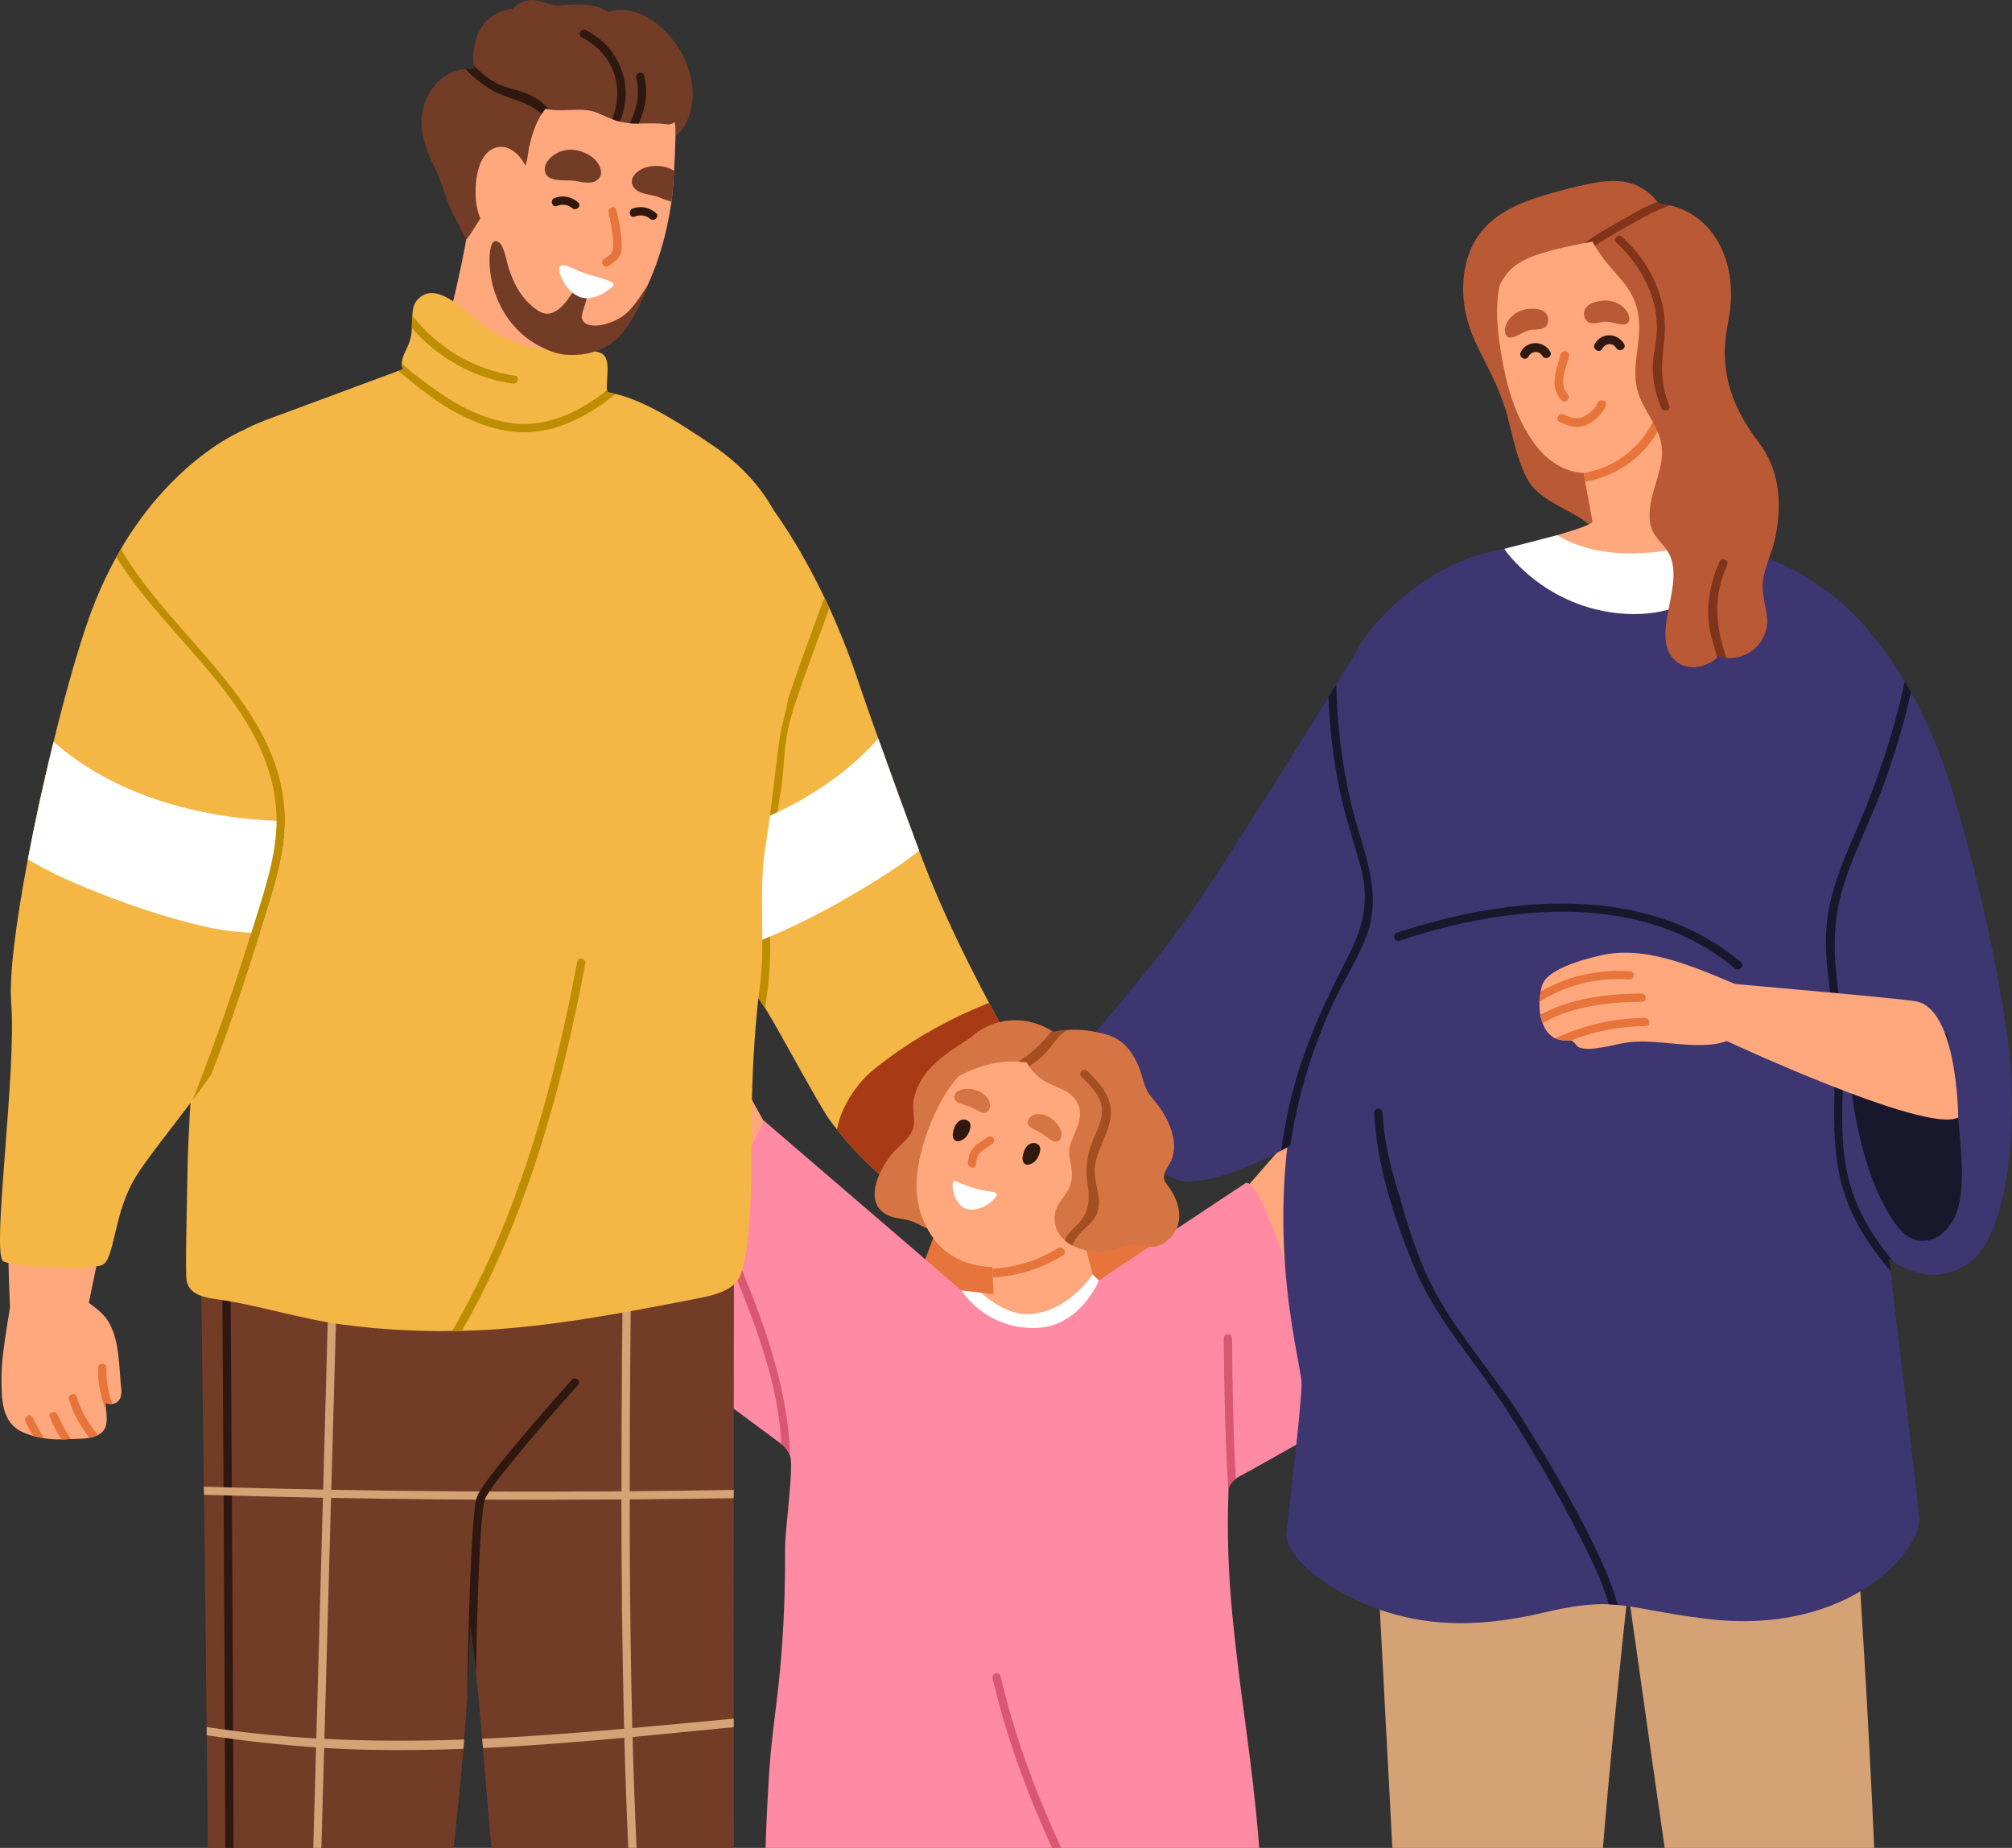<?xml version="1.0" encoding="UTF-8"?> <svg xmlns="http://www.w3.org/2000/svg" width="1090" height="1001" viewBox="0 0 1090 1001" fill="none"><rect x="0" y="0" width="1090" height="1001" fill="#333333" stroke="none"/><g clip-path="url(#clip0_6409_296)"><path d="M4.536 662.418C4.49 666.388 4.434 670.367 4.443 674.253C4.462 684.534 5.251 705.476 5.325 706.336C5.325 706.336 6.076 716.182 6.586 720.633L42.304 734.347L53.919 677.437L58.066 662.418H4.536Z" fill="#FFA87D"></path><path d="M276.075 625.562C276.075 625.562 272.716 645.448 268.773 668.111C263.931 696.001 258.29 728.093 257.028 732.165C255.906 735.737 256.444 766.265 256.175 807.879V812.348C256.082 818.604 256.036 825.091 255.952 831.744C255.729 847.3 255.414 863.929 254.783 880.826C254.421 892.763 253.883 904.784 253.169 916.805C252.724 925.383 252.139 933.878 251.462 942.28C251.323 943.983 251.193 945.676 251.063 947.333C250.84 950.285 250.571 953.19 250.302 956.096C248.103 980.23 243.808 1020.2 238.789 1064.71C238.613 1066.18 238.427 1067.71 238.251 1069.18C234.215 1104.76 229.734 1142.97 225.476 1178.15C225.3 1179.67 225.114 1181.15 224.984 1182.62C216.783 1250.65 211.096 1298.34 209.797 1300.26C208.09 1302.9 204.38 1304.51 201.689 1305.85C197.069 1308.13 193.581 1309.15 188.608 1310.5C174.581 1314.38 158.986 1312.2 144.828 1311.35C142.723 1311.22 138.687 1310.76 134.698 1309.78C133.176 1309.47 131.655 1309.02 130.217 1308.49C126.227 1306.97 123.045 1304.78 122.823 1301.6C122.693 1299.9 122.6 1298.21 122.461 1296.47C122.192 1291.46 121.923 1286.45 121.654 1281.45C120.8 1265.8 120.086 1250.21 119.372 1234.56C118.611 1216.59 117.85 1198.58 117.173 1180.56C117.126 1179.09 117.08 1177.57 117.043 1176.09C115.651 1138.77 114.353 1097.25 113.499 1056.57C113.453 1055.06 113.453 1053.54 113.406 1052.01C113.007 1031.59 112.692 1011.42 112.506 992.204C112.367 975.353 112.191 957.789 112.015 939.948C112.015 938.477 111.968 936.95 111.968 935.479C111.523 893.013 111.031 849.077 110.53 809.702C110.484 808.231 110.484 806.75 110.437 805.279C109.538 731.573 108.693 674.764 108.693 674.764L179.275 654.026L183.802 652.685L276.065 625.553L276.075 625.562Z" fill="#733C27"></path><path d="M134.697 1309.79C133.176 1309.48 131.654 1309.03 130.216 1308.5C127.572 1236.94 122.062 1079.07 122.062 1018.59C122.062 939.697 120.354 685.59 120.354 683.045H124.835C124.835 685.543 126.542 939.697 126.542 1018.59C126.542 1079.37 132.146 1238.99 134.697 1309.79Z" fill="#2E1810"></path><path d="M613.259 665.703C613.259 665.703 637.009 683.831 636.443 685.33C635.886 686.829 589.342 709.214 586.93 709.168C584.518 709.122 569.562 672.227 569.562 672.227L613.249 665.703H613.259Z" fill="#E6743B"></path><path d="M507.394 665.703L496.54 694.76L538.538 719.699C538.538 719.699 547.166 684.211 545.478 683.896C543.799 683.581 507.385 665.703 507.385 665.703H507.394Z" fill="#E6743B"></path><path d="M551.823 596.422L500.696 653.99C500.696 653.99 496.308 651.667 489.489 646.707C480.388 640.09 466.861 628.736 453.419 611.802C452.073 610.099 450.682 608.313 449.337 606.481C443.826 599.059 420.03 554.318 414.38 545.961C413.127 544.176 411.912 542.343 410.706 540.511C404.704 531.572 398.97 522.725 393.988 514.813C383.588 498.499 376.287 486.34 376.287 486.34L382.874 454.155L419.213 276.613C419.213 276.613 432.387 293.955 446.591 323.594C447.49 325.473 448.427 327.398 449.327 329.36C454.207 340.038 459.189 352.114 463.67 365.384C466.982 375.128 471.11 387.019 475.814 400.067C482.494 418.843 490.194 440.025 497.95 460.809C510.409 494.511 526.227 525.131 535.82 543.232C539.224 549.626 541.868 554.447 543.26 557.316C544.698 560.175 545.858 563.081 546.841 565.894C552.574 582.116 551.814 596.422 551.814 596.422H551.823Z" fill="#F4B644"></path><path d="M543.27 557.315C541.878 554.455 539.234 549.625 535.829 543.23C525.93 547.163 516.291 551.679 506.968 556.815C494.963 563.478 483.487 571.075 472.818 579.792C464.394 586.723 455.562 599.502 453.419 611.791C466.862 628.735 480.397 640.089 489.489 646.696C490.473 646.558 491.502 646.336 492.449 645.984C497.69 644.013 501.012 639.007 504.416 634.852C510.242 627.791 516.069 620.684 521.802 613.485C530.179 603.074 538.473 592.164 543.177 579.514C544.838 575.091 545.867 570.483 546.851 565.884C545.867 563.07 544.698 560.165 543.27 557.305V557.315Z" fill="#A83A16"></path><path d="M414.39 545.96C413.137 544.174 411.922 542.342 410.716 540.51C412.646 527.906 413.221 515.117 412.46 502.162C412.284 499.303 416.765 499.303 416.941 502.162C417.794 517.005 416.987 531.57 414.39 545.969V545.96Z" fill="#BF8D02"></path><path d="M449.337 329.35C444.902 341.592 440.282 353.752 435.987 366.05C432.536 375.748 428.992 385.492 426.802 395.597C424.603 405.924 424.826 416.52 423.221 426.93C419.77 449.056 415.604 469.349 417.979 491.873C418.248 494.732 413.768 494.603 413.498 491.743C411.263 470.469 414.352 451.11 418.119 430.243C420.048 419.74 419.909 409.052 421.7 398.549C423.221 389.61 426.134 380.939 429.047 372.361C434.558 356 440.783 339.862 446.609 323.594C447.509 325.472 448.446 327.397 449.346 329.359L449.337 329.35Z" fill="#BF8D02"></path><path d="M475.823 400.066C452.25 426.662 418.647 444.271 382.883 454.154C366.62 458.717 349.856 461.622 333.454 463.047C332.962 462.02 332.424 460.993 331.932 459.92C330.726 457.328 326.644 459.207 327.85 461.844C328.119 462.381 328.435 462.918 328.657 463.501C328.388 463.501 328.073 463.547 327.804 463.547C324.891 463.769 325.698 468.146 328.565 467.97C329.279 467.924 330.04 467.831 330.801 467.748C339.178 484.377 349.531 499.979 359.885 515.442C351.016 516.201 342.184 516.691 333.584 517.228C330.717 517.404 331.524 521.79 334.344 521.605C343.668 521.068 353.168 520.485 362.622 519.597C363.828 521.429 365.043 523.215 366.249 525.047C367.817 527.416 371.222 524.511 369.654 522.142C368.986 521.114 368.309 520.133 367.641 519.106C376.51 518.172 385.342 516.83 393.988 514.813C401.16 513.156 408.145 511.009 414.918 508.242C437.638 498.942 459.95 486.431 480.564 473.152C486.52 469.349 492.346 465.24 497.95 460.817C490.194 440.033 482.494 418.842 475.814 400.076L475.823 400.066Z" fill="white"></path><path d="M674.117 644.578L722.526 589.139L728.649 645.401L665.174 721.051L674.117 644.578Z" fill="#FFA87D"></path><path d="M413.703 607.248L378.004 542.926L360.201 596.653L406.384 683.888L413.703 607.248Z" fill="#FFA87D"></path><path d="M538.678 708.955L562.363 719.69L593.627 696.972L580.862 647.492L537.008 674.606L537.648 687.274L537.694 688.551L537.871 691.966L537.908 693.252L538.678 708.955Z" fill="#FFA87D"></path><path d="M542.685 701.461L516.932 698.666C516.932 698.666 522.173 746.712 558.754 740.567C595.334 734.423 605.892 691.967 605.892 691.967L542.685 701.452V701.461Z" fill="#FFA87D"></path><path d="M520.958 699.1L531.432 700.238C531.432 700.238 543.947 712.221 556.759 711.888C578.347 711.333 591.929 690.346 591.929 690.346L595.278 693.566C595.278 693.566 588.441 721.392 583.394 723.252C578.356 725.112 559.31 730.516 546.424 726.602C533.538 722.687 525.773 717.663 525.773 717.663C525.773 717.663 510.938 702.079 511.504 701.117C512.07 700.155 520.958 699.1 520.958 699.1Z" fill="white"></path><path d="M665.174 806.593C666.593 801.299 662.975 828.228 667.818 876.856C672.28 921.718 678.422 953.903 682.012 998.82C682.504 1005.3 685.566 1034.01 680.816 1037.95C677.995 1040.27 670.416 1040.8 666.927 1041.66C648.957 1046.17 630.718 1049.74 612.395 1052.16C608.814 1052.65 605.224 1053.06 601.689 1053.45C600.075 1053.63 598.507 1053.82 596.893 1053.94C579.331 1055.6 542.491 1055.82 525.328 1053.94C463.356 1047.24 416.886 1037.81 414.64 1035.58C412.581 1033.57 414.241 1022.75 414.241 1020.24C414.511 1000.52 415.448 980.785 416.635 961.102C417.776 942.178 420.847 923.439 422.6 904.58C424.623 882.705 425.448 860.727 425.309 838.768C425.244 828.765 430.198 794.109 428.046 788.677C427.193 786.308 425.718 784.208 423.695 782.551L423.38 782.283L360.238 735.394C375.694 691.634 393.627 648.817 413.741 606.98L520.977 699.101C520.977 699.101 532.676 718.682 558.8 719.395C584.925 720.107 595.325 693.558 595.325 693.558C595.325 693.558 663.346 648.456 674.553 641.043C685.76 633.576 723.714 773.344 718.917 774.112C715.42 774.649 684.369 792.934 671.51 799.726C670.796 800.087 670.165 800.531 669.534 800.976C667.744 802.41 666.306 804.196 665.369 806.25C665.276 806.343 665.23 806.472 665.193 806.611L665.174 806.593Z" fill="#FF8AA3"></path><path d="M669.515 800.956C667.725 802.391 666.287 804.177 665.35 806.231C663.736 779.145 663.151 752.013 662.975 724.928C662.929 722.068 667.41 722.068 667.456 724.928C667.632 750.274 668.124 775.657 669.515 800.956Z" fill="#D95772"></path><path d="M763.913 564.014C753.782 583.281 726.405 605.267 698.981 620.601C697.32 621.498 695.669 622.387 694.055 623.284C674.693 633.565 655.832 640.228 643.512 639.997C612.73 639.46 589.156 564.014 589.156 564.014C589.156 564.014 604.844 546.673 631.73 512.61C651.092 488.069 695.994 416.066 719.651 377.626C721.172 375.164 722.61 372.841 723.955 370.648C730.682 359.701 734.847 352.816 734.847 352.816C734.847 352.816 788.572 398.632 792.654 428.799C796.736 458.966 781.855 529.951 763.931 564.005L763.913 564.014Z" fill="#3D3670"></path><path d="M1019.95 1291.82C1019.9 1293.65 1019.85 1295.35 1019.81 1296.87C1019.68 1302.68 1019.45 1306.35 1019.14 1307.37C1017.08 1314.35 996.959 1318.19 991.309 1318.78C977.996 1320.16 965.629 1319.14 952.01 1313.77C948.383 1312.33 947.13 1303.71 946.945 1302.55C946.852 1302.24 946.676 1301.21 946.453 1299.74C946.184 1298.35 945.915 1296.57 945.553 1294.56C944.523 1288.3 943.178 1280.08 942.464 1275.61C939.82 1258.98 937.315 1242.35 934.754 1225.68C931.572 1204.58 928.436 1183.49 925.347 1162.39C921.85 1138.87 918.398 1115.37 914.994 1091.86C911.496 1067.99 908.045 1044.12 904.594 1020.25C901.412 998.078 898.23 975.869 895.047 953.697C892.403 935.236 889.806 916.775 887.208 898.36C885.464 886.025 883.71 873.773 881.966 861.484V861.345C881.92 861.031 881.874 860.679 881.837 860.364C881.206 855.756 879.684 850.491 879.907 845.836L883.72 845.882L1006.9 847.844C1006.9 847.844 1012.15 925.575 1015.64 1007.64C1018.33 1069.94 1020.98 1239.21 1019.95 1291.82Z" fill="#D4A274"></path><path d="M884.925 834.973C884.925 834.973 884.48 838.905 883.719 845.883C883.227 850.038 882.643 855.266 881.975 861.485C876.288 913.916 864.228 1029.86 864.228 1075.89C864.228 1116.92 848.002 1252.54 842.185 1294.47C841.869 1296.57 841.6 1298.4 841.378 1300.01C840.793 1304.12 840.348 1306.58 840.209 1306.89C837.119 1313.07 831.108 1318.07 808.397 1320.48C798.405 1321.51 786.929 1322 777.522 1317.71C775.509 1316.81 773.533 1315.7 772.058 1314.09C770.851 1312.75 770.889 1308.77 770.805 1306.67V1306.09C770.712 1304.43 770.582 1302.82 770.49 1301.18C770.443 1300.15 770.397 1299.12 770.313 1298.09C770.091 1294.56 769.914 1291.03 769.683 1287.5C769.46 1283.2 769.191 1278.87 768.968 1274.53C768.653 1269.48 768.384 1264.43 768.115 1259.39C767.799 1253.71 767.484 1248.03 767.178 1242.31C766.816 1236.06 766.463 1229.8 766.148 1223.54C765.786 1216.83 765.387 1210.08 765.025 1203.34C764.663 1196.14 764.265 1188.98 763.856 1181.84C763.457 1174.33 763.096 1166.87 762.687 1159.35C762.242 1151.58 761.834 1143.84 761.435 1136.06C760.99 1128.15 760.581 1120.19 760.136 1112.23C759.737 1104.19 759.283 1096.14 758.884 1088.1C758.438 1080.01 758.03 1071.91 757.585 1063.83C757.186 1055.82 756.731 1047.78 756.332 1039.74C755.934 1031.83 755.479 1023.92 755.08 1016C754.681 1008.27 754.273 1000.54 753.874 992.851C753.475 985.383 753.067 977.971 752.705 970.503C752.306 963.396 751.944 956.335 751.582 949.228C751.221 942.566 750.868 935.912 750.506 929.25L749.569 910.742C749.254 905.153 748.985 899.564 748.669 893.984C748.4 889.07 748.178 884.147 747.909 879.187C747.686 875.032 747.463 870.831 747.241 866.63C747.064 863.234 746.879 859.837 746.703 856.488C746.573 853.989 746.48 851.481 746.341 848.983C746.248 847.419 746.165 845.901 746.072 844.374C746.072 844.282 746.025 842.857 746.025 842.857C746.072 842.857 884.944 834.991 884.944 834.991L884.925 834.973Z" fill="#D4A274"></path><path d="M935.719 175.284C942.083 151.058 934.105 119.771 906.412 111.637C905.967 111.498 905.29 111.415 904.482 111.276C902.247 110.961 899.148 110.61 898.341 109.805C898.294 109.758 898.248 109.712 898.211 109.666C898.072 109.49 897.942 109.351 897.812 109.222C896.912 108.102 896.022 107.075 894.992 106.094C882.087 93.712 865.768 98.182 848.383 102.559C824.633 108.5 802.052 116.014 794.927 140.194C790.353 155.749 792.997 172.11 799.853 186.546C806.319 200.158 810.559 206.506 815.272 220.803C819.224 232.777 822.388 256.245 831.832 265.369C838.27 271.588 846.722 275.058 854.329 279.555C868.978 288.216 876.929 300.163 880.343 313.757C885.919 313.997 891.466 314.506 896.996 315.58C898.879 315.941 900.846 316.385 902.822 316.875C902.599 309.185 913.982 308.788 915.903 301.144C921.553 278.389 935.218 264.98 931.674 228.511C930.691 218.453 928.223 208.755 929.169 198.613C929.93 190.386 933.604 183.196 935.71 175.284H935.719Z" fill="#BA5936"></path><path d="M811.746 158.248C810.048 169.658 811.551 181.54 813.639 193.764C816.357 209.727 821.051 226.023 831.043 239.977C843.4 257.235 864.46 263.186 882.653 245.798C893.424 235.498 909.186 224.32 911.069 210.004C913.231 193.598 911.561 174.026 907.599 157.897C901.885 134.587 883.014 112.387 854.978 114.321C847.659 114.83 841.146 117.041 835.515 120.465C822.276 128.525 813.973 143.294 811.737 158.258L811.746 158.248Z" fill="#FFA87D"></path><path d="M862.215 372.546C887.347 382.873 932.008 433.269 932.008 433.269C947.585 385.899 954.413 332.384 934.031 285.496C929.513 275.076 924.002 265.878 920.903 254.838C918.037 244.65 915.495 233.851 914.456 223.339C914.363 222.348 914.224 221.367 914.131 220.377C913.287 214.742 912.628 209.393 911.821 204.609C911.255 200.852 905.605 202.453 906.217 206.108C906.598 208.69 886.874 223.57 871.576 226.531C870.398 226.762 869.22 226.91 868.143 227.003C863.393 227.336 859.247 226.207 856.658 222.635C854.775 220.1 850.396 221.553 851.296 224.939C852.047 227.901 852.845 230.853 853.504 233.767C853.884 235.415 854.255 236.914 854.543 238.505C854.821 239.773 855.109 241.087 855.387 242.355C855.907 244.659 856.324 247 856.705 249.304C857.178 251.609 857.595 253.95 857.976 256.254C858.022 256.532 858.068 256.819 858.115 257.096C858.3 258.364 858.541 259.678 858.727 260.946C858.773 261.223 862.466 280.638 862.707 282.609C862.707 284.533 843.67 289.873 843.67 289.873C843.67 289.873 857.363 370.538 862.215 372.555V372.546Z" fill="#FFA87D"></path><path d="M814.909 297.322L843.669 289.873C843.669 289.873 854.115 297.507 874.098 299.367C894.072 301.227 911.625 296.249 912.748 297.063C913.87 297.878 925.634 325.259 925.634 325.259C925.634 325.259 921.338 340.158 908.452 341.092C895.566 342.027 881.381 346.497 867.558 344.442C853.744 342.397 825.736 328.989 825.736 328.989C825.736 328.989 812.664 320.79 812.85 315.765C813.035 310.74 814.9 297.332 814.9 297.332L814.909 297.322Z" fill="white"></path><path d="M1039.74 822.61C1041.05 838.748 1002.98 886.46 924.429 876.901C900.726 874.042 888.711 870.553 876.391 869.396C874.777 869.221 873.163 869.128 871.511 869.035C862.327 868.675 852.112 869.794 836.248 873.551C795.92 883.073 769.749 879.316 748.819 872.432C721.572 863.492 695.363 843.514 696.912 830.133C698.471 816.752 705.123 760.693 705.123 749.514C705.123 738.336 684.462 671.653 702.887 588.287C716.33 527.499 748.865 504.79 750.517 493.621C752.224 482.443 729.81 363.995 734.829 352.826C739.894 341.647 769.916 304.595 814.91 297.312C814.91 297.312 836.601 329.895 880.649 332.532C924.744 335.123 946.518 299.321 953.105 300.838C957.632 301.912 974.879 308.926 989.045 319.79C989.045 319.79 989.138 319.836 989.315 319.966C995.586 324.833 1001.24 330.422 1004.82 336.595C1010.15 345.672 1013.51 383.483 1015.22 425.902C1015.35 429.706 1015.49 433.546 1015.62 437.386C1017.18 485.839 1016.65 537.419 1014.36 557.842C1012.43 575.054 1017.28 626.68 1023.33 680.583C1023.37 680.944 1023.42 681.296 1023.46 681.657C1023.72 683.933 1023.95 686.219 1024.22 688.495C1032.15 758.222 1038.41 806.471 1039.73 822.61H1039.74Z" fill="#3D3670"></path><path d="M857.984 256.244C858.031 256.522 858.077 256.809 858.124 257.086C858.309 258.354 858.55 259.668 858.736 260.936C878.97 257.558 895.771 243.428 902.413 224.041C903.452 221.135 899.027 219.396 898.081 222.255C891.911 240.143 876.622 253.098 857.984 256.244Z" fill="#E6743B"></path><path d="M875.585 188.553C873.664 185.444 869.703 185.842 868.052 188.914C866.567 191.653 862.411 189.164 863.886 186.425C867.346 180.021 876.067 180.123 879.806 186.175C881.448 188.831 877.218 191.2 875.585 188.553Z" fill="#2E1810"></path><path d="M835.581 192.791C833.66 189.682 829.699 190.08 828.048 193.152C826.563 195.891 822.407 193.402 823.882 190.663C827.343 184.26 836.063 184.361 839.802 190.413C841.444 193.069 837.214 195.438 835.581 192.791Z" fill="#2E1810"></path><path d="M859.839 166.022C860.711 165.152 861.834 164.467 863.021 164.023C866.436 162.755 870.239 162.367 873.755 163.32C877.271 164.273 880.454 166.642 882.031 169.918C882.893 171.713 883.042 174.267 881.344 175.303C880.602 175.757 879.684 175.794 878.811 175.729C875.416 175.488 872.123 173.971 868.736 174.35C864.923 174.767 860.377 176.867 858.466 171.879C857.576 169.557 858.336 167.512 859.839 166.013V166.022Z" fill="#BA5936"></path><path d="M838.726 173.831C838.104 179.134 833.178 178.218 829.383 178.745C826.016 179.217 823.195 181.493 819.958 182.567C819.132 182.835 818.232 183.03 817.397 182.77C815.495 182.178 815.013 179.671 815.402 177.718C816.117 174.155 818.622 171.074 821.794 169.288C824.967 167.502 828.743 166.947 832.371 167.326C833.632 167.465 834.885 167.844 835.952 168.473C837.77 169.556 839.022 171.351 838.726 173.822V173.831Z" fill="#BA5936"></path><path d="M845.526 191.931C846.343 189.025 850.889 190.256 850.063 193.18C848.319 199.371 844.274 207.968 849.2 213.465C851.213 215.713 847.892 219.045 845.87 216.787C839.162 209.291 843.161 200.324 845.526 191.931Z" fill="#E6743B"></path><path d="M847.269 224.523C850.786 226.133 854.339 227.512 858.05 225.633C860.796 224.245 864.349 221.321 865.472 218.378C866.538 215.584 871.094 216.796 870.008 219.627C868.218 224.301 863.774 228.289 859.191 230.269C854.218 232.425 849.524 230.695 844.885 228.576C842.139 227.317 844.523 223.264 847.26 224.523H847.269Z" fill="#E6743B"></path><path d="M924.428 264.989C916.672 256.226 905.159 220.608 904.222 206.931C903.907 202.554 902.747 198.39 902.83 194.059C902.97 188.294 905.79 180.429 904.491 174.747C903.146 169.204 895.529 163.707 891.364 160.802C890.241 159.997 888.813 159.552 887.69 158.747C884.684 156.693 882.309 153.787 880.296 150.789C876.26 144.709 872.948 137.825 870.212 130.857C870.082 130.542 869.989 130.274 869.85 129.922C869.803 129.783 869.757 129.654 869.72 129.515C869.321 128.488 868.959 127.507 868.551 126.48C867.614 127.553 866.538 128.58 865.322 129.431C864.654 129.922 864.116 130.634 863.309 130.773C863.179 130.82 862.994 130.82 862.864 130.866C861.342 131.134 859.858 131.402 858.383 131.671C852.603 132.744 846.823 133.994 841.174 135.511C833.78 137.473 826.256 139.62 820.16 144.45C814.826 148.651 811.913 155.712 808.193 161.209C807.701 159.645 807.163 158.035 806.578 156.425C806.625 156.332 806.708 156.202 806.755 156.11C806.217 155.666 805.855 154.907 806.17 153.917C815.893 122.14 841.971 88.928 878.895 104.881C881.901 106.177 884.675 107.611 887.189 109.258C887.588 109.48 887.95 109.749 888.265 109.971C889.388 110.683 890.371 111.405 891.354 112.164C891.67 112.479 891.985 112.701 892.338 112.969C893.275 113.728 894.175 114.487 895.028 115.292C898.34 118.327 901.216 121.686 903.721 125.351C920.392 149.706 919.901 186.092 917.609 214.029C917.517 215.463 916.403 216.176 915.327 216.305C917.702 218.804 920.123 220.997 922.276 223.366C919.632 236.951 919.854 251.969 924.428 264.98V264.989Z" fill="#BA5936"></path><path d="M888.878 178.365C888.126 186.175 891.8 199.056 902.061 200.824C913.397 202.785 917.127 188.248 918.082 181.761C919.326 173.266 916.589 161.671 904.51 160.005C892.394 158.33 888.404 168.741 888.024 176.847C887.987 177.56 888.358 178.05 888.878 178.365Z" fill="#FFA87D"></path><path d="M961.492 292.436C965.036 276.658 964.72 259.715 956.788 245.686C955.758 243.854 954.543 242.021 953.244 240.282C945.312 229.871 938.772 218.424 935.951 205.506C934.022 196.567 933.938 187.313 935.552 178.328C941.239 146.902 934.254 152.223 919.957 133.716C920.004 133.225 919.818 132.642 919.419 132.152C918.482 131.125 917.36 130.144 916.144 129.292C915.207 128.219 914.354 127.099 913.324 126.026C912.201 124.86 910.773 125.36 910.012 126.341C908.713 125.896 906.515 125.628 903.741 125.36C897.516 124.777 888.507 124.379 880.798 123.083C878.516 122.676 876.317 122.186 874.341 121.649C868.069 119.77 864.127 116.781 866.093 111.729C867.169 109.092 862.818 107.926 861.789 110.563C859.145 117.272 859.775 123.389 862.058 129.07C862.28 129.7 862.549 130.273 862.865 130.856C863.227 131.661 863.626 132.42 864.071 133.179C867.837 139.888 873.571 145.958 878.497 151.724C888.711 163.661 889.12 174.701 887.014 189.719C885.845 198.214 884.954 206.57 888.183 214.797C893.202 227.4 902.21 234.507 900.104 249.48C898.582 260.029 893.072 269.903 893.693 280.767C894.185 289.169 898.313 291.584 902.831 297.747C915.374 314.913 891.179 346.154 909.103 359.026C915.291 363.449 924.475 361.126 929.624 356.832C929.847 356.657 930.032 356.471 930.209 356.296C930.431 356.074 930.654 355.851 930.877 355.629C930.923 355.5 931.007 355.407 931.053 355.315C932.352 355.805 933.651 356.166 934.996 356.296C935.172 356.342 935.358 356.388 935.534 356.388C946.741 357.637 958.347 347.847 957.317 334.938C956.825 328.497 954.45 322.427 954.988 315.857C955.573 307.723 959.738 300.348 961.483 292.436H961.492Z" fill="#BA5936"></path><path d="M904.491 111.275C901.309 112.478 898.173 113.82 895.037 115.3C892.393 116.596 889.796 117.938 887.198 119.455C885.139 120.621 882.986 121.824 880.788 123.074C877.114 125.128 873.393 127.228 869.72 129.514C867.79 130.68 865.907 131.883 864.07 133.179C863.624 132.42 863.216 131.661 862.864 130.856C861.342 131.124 859.858 131.393 858.383 131.661C859.589 130.763 860.804 129.921 862.057 129.07C866.046 126.386 870.211 123.971 874.331 121.648C877.874 119.594 881.409 117.623 884.767 115.708C886.92 114.458 889.119 113.292 891.354 112.173C893.507 111.145 895.659 110.165 897.811 109.221C897.951 109.36 898.08 109.489 898.21 109.665C898.257 109.711 898.303 109.757 898.34 109.804C899.147 110.609 902.237 110.97 904.482 111.275H904.491Z" fill="#80351A"></path><path d="M904.316 219.756C899.566 208.078 899.965 198.158 901.412 185.925C902.145 179.734 902.238 173.793 901.125 167.612C898.351 152.25 890.224 138.74 878.739 128.283C876.614 126.349 873.432 129.496 875.566 131.448C888.647 143.358 898.008 160.422 897.646 178.503C897.507 185.518 895.354 192.254 895.373 199.296C895.401 206.838 897.154 213.982 899.984 220.95C901.05 223.578 905.392 222.431 904.307 219.766L904.316 219.756Z" fill="#80351A"></path><path d="M1069.57 681.703C1057.87 692.382 1041.12 694.039 1025.48 683.138H1025.43C1024.76 682.693 1024.13 682.203 1023.46 681.666C1016.87 676.614 1010.46 669.239 1004.82 659.365C1003.11 656.413 1001.41 652.573 999.659 647.964C999.613 647.835 999.566 647.696 999.529 647.566C980.891 598.262 960.453 463.149 974.75 398.65C990.438 327.896 989.046 319.809 989.046 319.809C989.046 319.809 989.139 319.855 989.315 319.984C991.736 321.595 1011.9 335.494 1031.93 369.149C1033.06 371.028 1034.18 372.953 1035.29 374.961C1043.32 389.35 1051.16 407.053 1057.65 428.466C1069.89 468.831 1083.02 523.446 1088.26 568.142C1093.5 612.837 1086.78 666.074 1069.57 681.722V681.703Z" fill="#3D3670"></path><path d="M1025.44 683.129C1024.77 682.685 1024.14 682.194 1023.46 681.658C1023.73 683.934 1023.96 686.22 1024.22 688.496C1015.66 678.622 1008.23 667.888 1002.8 655.914C1001.6 653.276 1000.57 650.639 999.668 647.955C999.622 647.826 999.575 647.687 999.538 647.558C988.962 616.178 996.625 582.661 992.998 550.023C990.892 531.386 987.264 512.879 990.493 494.103C993.452 477.122 1000.71 461.299 1007.43 445.521C1010.21 439.043 1012.81 432.51 1015.23 425.903C1022.13 407.349 1027.73 388.398 1031.94 369.141C1033.07 371.019 1034.19 372.944 1035.3 374.952C1030.82 394.533 1024.99 413.753 1017.65 432.473C1017.02 434.13 1016.35 435.777 1015.63 437.387C1009.81 451.601 1003.09 465.5 998.564 480.204C992.608 499.424 993.322 517.931 995.92 537.595C998.388 556.815 998.694 575.323 998.165 594.626C997.627 613.263 997.989 631.863 1004.89 649.473C1009.37 660.874 1015.83 671.155 1023.35 680.584C1024.07 681.435 1024.74 682.287 1025.46 683.129H1025.44Z" fill="#19172B"></path><path d="M1061.16 608.914C1059.93 592.943 1057.82 577.082 1055.06 561.304C1054.57 558.472 1050.25 559.675 1050.74 562.488C1051.06 564.284 1051.31 566.088 1051.6 567.893C1051.36 567.615 1051.06 567.374 1050.64 567.226C1038.27 562.988 1025.69 564.793 1013.3 568.115C1003.39 570.771 1001.12 573.593 1002.24 583.966C1005.01 609.636 1011.64 641.562 1026.92 663.049C1039.43 680.659 1057.28 670.6 1061.29 652.222C1064.3 638.397 1062.23 622.888 1061.16 608.905V608.914Z" fill="#19172B"></path><path d="M935.719 306.068C928.325 322.206 929.262 336.957 934.281 353.447C934.596 354.428 934.819 355.372 934.995 356.306C933.65 356.177 932.351 355.816 931.052 355.325C931.006 355.418 930.922 355.501 930.876 355.64C930.653 355.862 930.431 356.084 930.208 356.306C930.078 355.409 929.846 354.474 929.577 353.493C928.102 348.218 926.395 343.305 925.764 337.808C924.512 326.139 926.794 314.785 931.637 304.152C932.843 301.561 936.878 303.486 935.719 306.077V306.068Z" fill="#80351A"></path><path d="M834.485 549.672C834.708 551.217 835.098 552.707 835.673 554.123C836.86 557.454 838.864 560.332 841.861 562.109C842.102 562.257 842.343 562.414 842.622 562.47C844.96 563.599 847.956 563.802 850.925 563.691C852.771 563.663 853.81 566.847 855.73 567.485C862.113 569.688 874.61 565.727 880.909 564.792C889.509 563.506 898.016 564.561 906.635 565.338C928.103 567.319 949.255 567.346 946.973 541.334C947.066 541.371 947.158 541.399 947.251 541.436C950.229 542.63 952.279 538.031 949.255 536.846C925.171 527.296 895.91 511.935 869.303 517.108C862.772 518.385 838.428 524.021 835.506 533.617L835.469 533.663C835.144 534.736 834.866 535.893 834.597 537.133C834.3 538.873 834.059 540.705 834.003 542.602C833.957 544.943 834.049 547.368 834.485 549.653V549.672Z" fill="#FFA87D"></path><path d="M842.621 562.47C844.959 563.599 847.956 563.802 850.924 563.691C863.783 558.592 877.374 555.973 891.652 555.798C894.528 555.742 893.98 551.31 891.141 551.356C874.034 551.587 857.771 555.363 842.621 562.479V562.47Z" fill="#E6743B"></path><path d="M834.486 549.673C834.709 551.218 835.099 552.708 835.674 554.124C851.872 545.092 870.788 542.862 889.658 542.612C892.534 542.557 891.987 538.124 889.148 538.17C870.056 538.439 850.972 540.743 834.486 549.673Z" fill="#E6743B"></path><path d="M834.004 542.621C848.31 533.627 865.185 529.324 882.515 530.564C885.382 530.776 886.096 526.335 883.229 526.168C865.816 524.947 849.117 528.768 834.598 537.161C834.301 538.901 834.06 540.733 834.004 542.63V542.621Z" fill="#E6743B"></path><path d="M939.959 533.042C939.959 533.042 1031.38 541.001 1038.3 542.472C1060.64 547.21 1060.86 605.305 1060.86 605.305C1043.62 614.855 930.357 561.581 930.357 561.581L939.959 533.033V533.042Z" fill="#FFA87D"></path><path d="M739.635 508.77C734.885 520.393 728.075 531.118 722.694 542.472C716.469 555.659 711.311 569.336 707.192 583.281C703.611 595.524 700.874 607.998 698.991 620.601C697.33 621.499 695.679 622.387 694.064 623.285C695.586 612.023 697.831 600.798 700.744 589.759C707.554 564.061 718.575 540.945 730.682 517.441C739.013 501.173 741.926 486.691 736.953 468.859C733.233 455.543 728.799 442.486 725.978 428.901C722.397 412.004 720.328 394.838 719.661 377.636C721.182 375.174 722.62 372.851 723.965 370.658C724.327 392.645 727.008 414.549 732.12 436.008C738.122 460.947 749.951 483.341 739.644 508.779L739.635 508.77Z" fill="#19172B"></path><path d="M876.391 869.387C874.777 869.211 873.163 869.119 871.512 869.026C869.313 861.29 866.353 853.739 862.726 846.188C848.968 817.622 833.057 789.602 815.811 763.006C799.362 737.66 778.256 715.183 766.474 687.107C755.629 661.225 745.73 630.919 744.514 602.76C744.385 599.854 748.866 599.9 748.995 602.76C749.756 620.906 755.22 638.34 760.379 655.635C764.767 670.515 769.656 685.312 777.05 699.035C790.762 724.603 811.107 746.59 826.387 771.307C842.52 797.412 858.737 824.766 870.751 853.054C872.996 858.422 874.916 863.826 876.401 869.369L876.391 869.387Z" fill="#19172B"></path><path d="M943.131 521.207C892.254 478.409 818.11 484.988 756.871 505.244C753.837 506.244 755.303 510.519 758.355 509.501C817.878 489.818 890.093 482.758 939.68 524.483C942.027 526.454 945.469 523.178 943.131 521.198V521.207Z" fill="#19172B"></path><path d="M533.862 562.894C535.04 562.163 536.386 561.099 536.163 559.729C535.977 558.591 534.697 557.906 533.538 557.971C532.378 558.036 531.348 558.656 530.365 559.257C526.914 561.386 523.49 563.57 520.104 565.8C513.833 569.936 507.598 574.313 502.737 580.032C497.876 585.751 494.443 593.015 494.703 600.51C494.814 603.879 495.658 607.303 494.87 610.578C493.682 615.566 489.155 618.888 485.537 622.525C477.892 630.224 466.611 650.249 480.156 657.911C484.09 660.132 488.914 659.947 493.218 661.326C496.373 662.335 499.193 664.176 502.282 665.379C508.971 667.989 516.412 667.452 523.564 666.878C526.125 666.675 528.778 666.443 531.023 665.203C534.178 663.454 535.987 660.03 537.221 656.644C542.75 641.412 539.8 624.413 543.242 608.58C544.476 602.916 546.517 597.447 547.667 591.766C548.817 586.084 549.012 579.986 546.656 574.693C544.234 569.27 539.327 565.226 533.862 562.876V562.894Z" fill="#D67544"></path><path d="M496.559 644.003C496.753 656.19 502.784 670.219 512.339 677.807C534.02 695.121 572.929 684.174 588.339 663.168C618.583 621.859 603.888 600.936 588.051 583.817C572.837 567.308 548.391 564.042 528.899 574.896C519.056 580.449 510.493 593.487 504.648 607.386C502.171 613.216 500.223 619.24 498.85 624.885C497.755 629.392 497.041 633.658 496.753 637.452C496.559 639.636 496.512 641.819 496.559 643.994V644.003Z" fill="#FFA87D"></path><path d="M537.871 691.965C550.989 691.188 563.142 687.69 575.945 679.972C578.542 678.362 575.657 674.615 573.05 676.178C561.24 683.359 549.866 686.524 537.657 687.264L537.704 688.551L537.88 691.965H537.871Z" fill="#E6743B"></path><path d="M527.582 643.577C530.866 644.539 534.225 645.224 537.63 645.64C538.567 645.751 539.745 646.048 539.893 646.982C539.977 647.51 539.671 648.019 539.346 648.454C536.201 652.72 529.299 656.393 523.834 654.903C518.389 653.414 515.475 645.687 516.208 640.662C516.236 640.477 516.264 640.292 516.357 640.144C516.728 639.524 517.674 639.764 518.333 640.079C521.19 641.43 524.428 642.67 527.582 643.586V643.577Z" fill="white"></path><path d="M535.607 601.399C537.889 597.688 534.679 593.561 531.608 591.812C528.51 590.044 524.966 589.443 521.654 590.045C520.225 590.304 518.769 590.831 517.841 592.043C515.401 595.227 518.407 597.373 520.958 598.067C523.871 598.854 526.719 600.011 529.438 601.51C530.829 602.278 532.332 603.166 533.798 602.815C534.568 602.63 535.18 602.111 535.616 601.399H535.607Z" fill="#D67544"></path><path d="M557.038 606.804C558.754 602.806 563.977 603.019 567.196 604.509C570.434 606.008 572.976 608.543 574.396 611.588C575.008 612.902 575.425 614.382 574.971 615.854C573.783 619.685 570.286 618.482 568.245 616.798C565.916 614.882 563.328 613.235 560.526 611.893C559.097 611.208 557.502 610.496 556.936 609.098C556.639 608.367 556.713 607.562 557.038 606.804Z" fill="#D67544"></path><path d="M575.936 648.362C575.342 652.554 582.764 655.543 585.779 656.015C592.468 657.079 600.521 652.98 604.111 647.307C606.57 643.421 606.18 638.442 604.751 634.38C602.274 627.329 597.617 625.311 590.52 625.941C588.72 626.098 586.874 626.514 585.455 627.615C584.49 628.365 583.785 629.383 583.126 630.401C582.94 630.688 582.755 630.984 582.569 631.271C579.304 636.49 576.799 642.255 575.945 648.344L575.936 648.362Z" fill="#FFA87D"></path><path d="M535.272 615.845C532.582 617.695 529.344 619.472 527.192 621.971C525.299 624.173 524.724 626.921 524.334 629.725C523.945 632.538 528.259 633.751 528.658 630.91C528.973 628.633 529.242 626.264 530.912 624.534C532.758 622.618 535.347 621.202 537.536 619.703C539.902 618.084 537.657 614.207 535.272 615.845Z" fill="#E6743B"></path><path d="M525.011 607.682C524.279 606.849 523.1 606.387 521.978 606.451C520.438 606.553 519.055 607.506 518.137 608.737C517.228 609.968 516.736 611.467 516.402 612.966C516.152 614.086 515.985 615.279 516.384 616.353C517.636 619.795 521.774 617.741 523.388 615.862C524.492 614.576 525.188 612.975 525.568 611.328C525.772 610.467 525.884 609.561 525.615 608.718C525.494 608.33 525.281 607.978 525.021 607.682H525.011Z" fill="#2E1810"></path><path d="M562.807 620.379C562.075 619.546 560.896 619.084 559.774 619.149C558.234 619.25 556.851 620.203 555.933 621.434C555.024 622.674 554.532 624.164 554.198 625.663C553.948 626.783 553.781 627.977 554.179 629.05C555.432 632.492 559.57 630.438 561.184 628.56C562.288 627.273 562.984 625.672 563.364 624.025C563.568 623.165 563.679 622.258 563.41 621.416C563.29 621.027 563.076 620.675 562.817 620.379H562.807Z" fill="#2E1810"></path><path d="M632.665 642.282C631.997 641.385 631.274 640.543 630.875 639.469C630.828 639.293 630.745 639.108 630.699 638.933C629.799 634.907 633.881 630.974 635.003 627.402C636.617 622.174 636.256 617.482 634.558 612.254C633.12 607.914 630.791 603.407 628.101 599.743C622.943 592.775 621.421 592.775 619.139 584.502C616.18 573.823 610.845 563.672 599.74 560.498C592.485 558.444 585.36 557.37 578.189 557.953C575.721 558.083 573.263 558.444 570.795 559.027C570.48 558.851 570.211 558.629 569.895 558.49C548.789 545.35 522.442 555.316 515.224 579.144C515.094 579.542 515.131 579.949 515.178 580.264C514.324 580.754 513.433 581.245 512.58 581.781C510.112 583.253 512.357 587.149 514.825 585.622C526.208 578.644 538.668 574.221 551.842 575.119C553.317 575.211 554.847 575.387 556.369 575.609C556.731 576.322 557.13 577.044 557.575 577.664C560.349 582.087 564.524 585.307 570.034 587.722C577.428 590.943 582.577 592.858 584.776 600.104C585.899 605.693 583.876 609.941 581.64 615.252C579.933 619.361 578.504 623.257 579.534 627.726C580.74 633.093 581.594 638.137 579.135 643.68C576.983 648.325 572.641 651.638 571.611 656.996C570.489 663.122 572.734 668.304 576.853 671.876C578.059 672.995 579.404 673.884 580.889 674.689C581.603 675.05 582.364 675.401 583.134 675.716C586.984 677.28 591.112 677.946 595.231 678.215C602.987 678.705 611.049 672.496 618.443 674.411C623.24 675.614 625.884 676.244 630.318 673.477C642.24 665.926 640.403 652.378 632.693 642.282H632.665Z" fill="#D67544"></path><path d="M578.171 557.936C572.883 561.156 570.6 565.894 566.472 570.41C563.921 573.176 560.822 575.462 557.557 577.655C557.111 577.026 556.703 576.313 556.351 575.601C554.829 575.379 553.308 575.203 551.823 575.11C552.76 574.444 553.707 573.769 554.644 573.102C559.032 569.975 562.706 566.801 566.157 562.775C567.456 561.304 568.532 559.777 569.877 558.482C570.192 558.611 570.461 558.842 570.777 559.018C573.245 558.435 575.703 558.084 578.171 557.945V557.936Z" fill="#A34F22"></path><path d="M593.097 659.578C591.084 662.844 587.809 665.028 585.304 667.887C583.328 670.081 581.899 672.357 580.87 674.68C579.394 673.875 578.049 672.977 576.834 671.866C577.233 670.932 577.771 669.942 578.355 669.053C580.239 666.24 583.013 664.408 585.119 661.854C590.091 655.867 590.407 648.982 589.201 641.468C587.902 633.732 588.755 626.135 591.622 618.852C594.628 611.079 599.508 603.611 595.518 595.116C593.366 590.554 589.377 586.806 585.889 583.318C583.829 581.263 587.011 578.089 589.071 580.144C594.489 585.594 600.5 591.766 601.66 599.724C603.367 611.347 593.682 621.674 593.06 633.204C592.615 642.19 598.394 651.221 593.106 659.578H593.097Z" fill="#A34F22"></path><path d="M428.008 788.658C427.155 786.289 425.679 784.188 423.657 782.532L423.342 782.264C421.681 750.533 409.992 719.283 397.848 689.606C396.725 686.923 401.076 685.766 402.152 688.403C415.326 720.495 427.071 754.327 428.008 788.658Z" fill="#D95772"></path><path d="M601.651 1053.45C600.037 1053.63 598.469 1053.81 596.855 1053.94C571.63 1008.04 549.671 960.482 537.749 909.17C537.081 906.357 541.423 905.191 542.054 908.004C554.059 959.584 576.241 1007.32 601.651 1053.44V1053.45Z" fill="#D95772"></path><path d="M371.278 67.359C369.534 70.625 367.066 73.077 363.977 75.095C362.901 75.853 356.899 80.591 355.999 80.416C353.846 79.971 351.833 79.481 350.043 78.944C340.942 76.399 332.073 72.328 322.619 71.171C305.679 69.024 298.507 81.313 292.551 94.861C289.007 102.948 288.516 114.219 283.051 121.234C277.81 127.896 267.771 126.953 263.782 135.762C264.274 136.206 264.682 136.66 265.174 137.104C267.28 139.112 264.46 142.647 262.354 140.593C256.574 135.096 251.063 129.377 248.642 121.687C242.723 113.016 240.617 101.57 236.136 92.186C231.785 83.155 227.758 74.308 228.426 63.981C229.326 50.211 239.095 38.589 252.084 37.432C253.605 37.293 255.219 37.293 256.834 37.478C256.741 36.849 256.657 36.229 256.611 35.553C254.997 21.164 261.537 6.46 277.624 4.803C280.045 2.434 282.819 0.732 286.539 0.158C292.458 -0.74 297.069 3.156 302.227 2.925C310.206 2.564 322.396 1.046 329.159 6.543C331.358 5.831 333.548 5.34 336.015 5.294C340.942 5.294 345.877 6.682 350.173 9.097C369.302 19.776 382.216 46.908 371.278 67.386V67.359Z" fill="#733C27"></path><path d="M366.259 240.552C360.823 237.424 358.448 230.956 356.314 225.265C339.281 219.222 321.821 212.846 305.521 206.267C305.827 203.777 306.912 197.966 308.146 191.35C308.452 189.897 308.758 188.398 309.009 186.899C310.892 177.182 312.896 167.022 313.443 163.709C315.763 165.199 318.657 162.025 316.384 160.303C315.689 159.785 314.946 159.23 314.241 158.721C314.353 158.045 314.464 157.361 314.566 156.685C315.039 153.826 310.67 152.78 310.187 155.639V155.686C301.309 149.005 292.421 142.314 283.533 135.633C278.7 131.987 271.825 128.295 268.597 123.103C265.563 118.134 264.654 110.953 263.077 105.429C262.344 102.801 255.841 104.041 255.711 106.391C253.79 137.28 235.941 199.993 235.941 199.993C235.941 199.993 228.788 203.102 220.939 205.702C212.868 208.404 201.262 210.782 195.046 216.973C194.573 217.491 194.249 218.537 194.546 219.203C199.954 230.659 216.876 236.138 227.962 240.219C245.459 246.659 264.719 254.118 283.468 255.607C304.036 257.245 325.986 252.572 346.396 250.305C356.731 249.176 363.847 248.343 366.306 240.598C366.278 240.589 366.259 240.589 366.241 240.579L366.259 240.552Z" fill="#FFA87D"></path><path d="M365.731 67.489C362.456 51.581 350.321 46.27 335.709 38.441C329.494 35.082 322.406 33.111 314.594 33.009C284.499 32.593 265.629 57.42 260.925 82.674C257.622 100.173 257.01 121.188 260.303 138.576C263.142 153.752 274.98 172.833 289.332 179.94C315.902 193.117 325.402 189.934 339.856 172.416C352.409 157.296 360.721 131.496 363.755 109.177C364.014 107.474 364.181 105.808 364.339 104.142L364.386 103.967C364.506 102.171 364.812 97.72 365.183 92.501C365.248 91.197 365.323 89.846 365.397 88.457C365.833 79.37 366.195 69.515 365.74 67.489H365.731Z" fill="#FFA87D"></path><path d="M329.67 115.303C328.955 112.526 333.139 110.824 333.863 113.628C335.589 120.309 336.841 127.184 336.813 134.106C336.785 139.427 333.807 141.093 329.809 144.008C327.462 145.72 324.771 142.101 327.118 140.389C328.185 139.612 329.929 138.668 330.811 137.687C332.824 135.457 332.249 131.367 332.007 128.609C331.609 124.112 330.792 119.67 329.67 115.303Z" fill="#E6743B"></path><path d="M303.833 81.989C309.557 79.953 315.81 81.535 320.643 84.987C324.335 87.615 328.343 94.342 323.176 97.766C319.456 100.228 313.917 98.109 309.891 97.803C305.41 97.461 296.021 98.803 295.186 92.464C294.537 87.55 299.741 83.451 303.833 81.998V81.989Z" fill="#733C27"></path><path d="M365.183 92.509C364.821 97.728 364.506 102.179 364.385 103.975L364.339 104.151C364.172 105.816 364.005 107.473 363.754 109.185C360.785 108.546 357.742 107.047 355.636 106.381C351.777 105.187 345.867 105.122 343.316 101.476C339.8 96.368 346.025 91.621 350.423 90.529C355.414 89.317 360.86 89.77 365.192 92.509H365.183Z" fill="#733C27"></path><path d="M367.475 61.908C367.521 65.304 364.385 67.849 361.018 67.312C356.175 66.554 351.295 66.915 346.1 66.915C345.024 66.915 343.948 66.915 342.825 66.868C342.287 66.822 341.749 66.822 341.257 66.776C339.198 66.6 337.444 66.285 335.793 65.878C334.355 65.517 333.019 65.073 331.627 64.536C329.299 63.685 326.97 62.575 324.103 61.316C315.772 57.698 306.495 60.65 298.294 59.391C298.025 59.345 297.709 59.299 297.44 59.252C296.81 59.114 296.188 58.984 295.604 58.808C294.889 59.66 294.212 60.548 293.627 61.492C293.581 61.584 293.488 61.668 293.451 61.76C290.046 66.989 288.117 73.244 286.642 79.777C285.835 83.395 285.974 88.18 283.682 91.224C280.055 96.184 273.598 99.451 269.479 104.235C264.506 110.176 253.522 130.386 252.455 129.581L252.056 122.918C251.202 122.252 251.156 121.178 251.425 120.234C254.561 110.268 252.993 99.006 255.275 88.725C257.019 80.906 259.663 73.309 263.161 66.156C265.666 60.927 268.542 56.189 271.807 51.849C271.9 51.72 272.03 51.581 272.123 51.452C273.152 50.11 274.182 48.814 275.351 47.565C275.351 47.565 275.367 47.534 275.398 47.472C280.732 41.532 287.096 36.655 294.889 32.99C306.634 27.494 317.34 29.15 328.677 31.871H328.724C330.737 32.361 332.759 32.898 334.819 33.434C335.088 33.481 335.31 33.564 335.579 33.61C336.071 33.786 336.609 33.925 337.055 34.008C338.261 34.323 339.522 34.767 340.868 35.258C350.052 38.746 361.343 46.39 366.677 50.184C366.631 50.406 366.584 50.591 366.631 50.813C367.169 54.524 367.484 58.188 367.484 61.899L367.475 61.908Z" fill="#733C27"></path><path d="M257.659 105.91C257.919 113.082 260.73 127.703 271.427 124.89C282.346 122.021 284.638 109.362 286.011 99.84C286.503 99.423 286.855 98.831 286.855 98.035C286.837 90.096 278.812 77.733 269.525 79.741C258.94 82.026 257.353 97.388 257.669 105.91H257.659Z" fill="#FFA87D"></path><path d="M313.175 109.592C309.649 106.575 304.872 105.52 300.474 107.232C297.812 108.259 298.971 112.59 301.662 111.544C304.519 110.434 307.618 110.721 310.002 112.757C312.182 114.617 315.364 111.47 313.175 109.601V109.592Z" fill="#2E1810"></path><path d="M355.368 115.367C351.843 112.351 347.065 111.296 342.667 113.008C340.005 114.035 341.165 118.365 343.855 117.32C346.712 116.209 349.811 116.496 352.195 118.532C354.375 120.392 357.558 117.246 355.368 115.367Z" fill="#2E1810"></path><path d="M297.43 59.271C296.8 59.132 296.178 59.003 295.594 58.827C294.879 59.678 294.202 60.566 293.617 61.51C293.571 61.603 293.478 61.686 293.441 61.779C287.569 56.19 280.397 54.718 272.113 51.452C271.714 51.276 271.306 51.137 270.907 50.961C263.643 48.009 257.687 42.873 252.083 37.414C253.604 37.275 255.219 37.275 256.833 37.46C256.74 36.831 256.657 36.211 256.61 35.535C260.061 38.839 263.689 41.976 267.817 44.428C270.239 45.862 272.79 46.797 275.341 47.556C278.431 48.49 281.566 49.212 284.711 50.415C289.73 52.377 293.989 55.421 297.44 59.262L297.43 59.271Z" fill="#2E1810"></path><path d="M336.016 65.48C335.969 65.609 335.876 65.748 335.793 65.887C334.355 65.526 333.019 65.082 331.627 64.545C331.674 64.452 331.674 64.406 331.72 64.323C336.294 52.746 334.949 40.994 328.714 31.87H328.668C325.439 27.178 320.912 23.153 315.225 20.247C312.628 18.905 314.91 15.065 317.47 16.361C325.31 20.34 331.229 26.373 334.81 33.434C339.689 43.002 340.413 54.44 336.016 65.48Z" fill="#2E1810"></path><path d="M346.1 66.915C345.023 66.915 343.947 66.915 342.825 66.869C342.287 66.822 341.749 66.822 341.257 66.776C344.884 59.04 346.907 50.86 344.662 42.152C343.947 39.385 348.243 38.219 348.966 40.986C351.295 50.101 349.634 58.735 346.1 66.915Z" fill="#2E1810"></path><path d="M397.848 1167.48C397.895 1168.95 397.895 1170.48 397.848 1171.95C397.848 1216.8 398.683 1264.93 398.405 1289.73C398.21 1306.78 384.684 1313.66 367.809 1316.4C367.595 1316.44 367.372 1316.47 367.15 1316.5C366.658 1316.59 366.12 1316.68 365.582 1316.72C364.107 1316.94 362.576 1317.08 360.962 1317.26C338.288 1319.18 304.463 1312.54 301.633 1300.22C301.225 1298.46 295.446 1248.42 287.467 1180.66C287.291 1179.18 287.152 1177.7 286.975 1176.23C282.587 1138.96 278.013 1100.38 274.293 1069.45C274.117 1067.94 273.931 1066.46 273.755 1064.98C272.048 1050.99 270.527 1038.75 269.321 1029.18C266.092 1003.97 264.033 975.5 261.658 946.934C261.528 945.231 261.389 943.584 261.212 941.882C260.229 929.991 259.199 918.146 257.937 906.523C257.937 906.523 257.984 906.477 257.937 906.431C257.891 906.116 257.891 905.894 257.845 905.579C256.908 897.177 255.915 888.867 254.755 880.816C254.662 880.104 254.579 879.428 254.486 878.762C254.347 877.781 254.217 876.883 254.041 875.949C250.413 851.547 245.441 829.504 237.954 812.348C237.954 812.302 237.908 812.255 237.908 812.209C237.277 810.738 236.655 809.257 236.071 807.74C216.31 755.752 228.992 672.709 228.992 672.709L268.736 668.101L397.663 653.082C397.663 653.082 397.524 724.512 397.487 807.064V811.534C397.44 851.223 397.44 893.244 397.487 930.962C397.44 932.526 397.44 934.044 397.487 935.608C397.487 968.19 397.533 997.293 397.663 1018.52C397.709 1029.56 397.756 1041.81 397.793 1054.86V1059.33C397.886 1092.81 397.886 1131.07 397.839 1167.45L397.848 1167.48Z" fill="#733C27"></path><path d="M397.848 1167.48C384.628 1168.95 371.408 1170.29 358.188 1171.46C356.128 1152.11 353.976 1132.7 352.232 1113.31C350.794 1097.26 349.588 1081.17 348.512 1065.08C364.96 1063.47 381.4 1061.54 397.802 1059.36V1054.89C381.307 1057.08 364.775 1059 348.196 1060.61C345.552 1020.78 343.762 980.866 342.686 940.946C360.971 939.206 379.21 937.374 397.487 935.625C397.44 934.061 397.44 932.543 397.487 930.98C379.155 932.682 360.878 934.468 342.546 936.078C341.693 901.71 341.294 867.286 341.155 832.918C341.108 825.987 341.155 819.102 341.155 812.226C359.932 812.051 378.709 811.866 397.487 811.56V807.091C378.709 807.405 359.932 807.627 341.155 807.803C341.155 763.061 341.554 718.366 342.008 673.67C342.008 670.811 337.527 670.811 337.527 673.67C337.082 718.366 336.674 763.108 336.674 807.849C309.835 808.025 282.986 808.072 256.147 807.896C249.467 807.849 242.75 807.803 236.071 807.757C217.201 807.581 198.34 807.359 179.47 806.998C180.908 755.594 182.337 704.106 183.775 652.701C183.867 649.213 183.951 645.77 184.044 642.291C184.136 639.432 179.655 639.432 179.563 642.291C179.47 646.224 179.34 650.11 179.247 654.043C177.809 704.994 176.473 755.955 175.082 806.906C159.579 806.591 144.068 806.276 128.565 805.832C122.517 805.656 116.468 805.518 110.419 805.295C110.465 806.767 110.465 808.247 110.512 809.719C131.979 810.385 153.484 810.922 174.952 811.329C173.783 854.821 172.577 898.268 171.371 941.714C151.61 940.594 131.757 938.586 111.95 935.505C111.95 936.976 111.996 938.503 111.996 939.974C131.664 942.972 151.434 945.203 171.241 946.544C170.211 984.179 169.135 1021.81 168.059 1059.45C149.773 1057.39 131.58 1054.84 113.388 1052.03C113.434 1053.55 113.434 1055.06 113.48 1056.59C131.58 1059.36 149.736 1061.86 167.929 1063.92C166.806 1101.91 165.684 1139.86 164.524 1177.85C148.706 1177.49 132.842 1176.92 117.024 1176.11C117.071 1177.58 117.117 1179.11 117.164 1180.58C132.889 1181.39 148.623 1181.97 164.394 1182.32C163.68 1204.84 163.049 1227.42 162.288 1249.95C161.62 1270.78 160.943 1291.65 160.182 1312.47C161.75 1312.57 163.272 1312.65 164.71 1312.7C166.148 1269.25 167.53 1225.85 168.875 1182.4C187.56 1182.76 206.291 1182.85 224.975 1182.63C225.114 1181.15 225.291 1179.67 225.467 1178.16C206.69 1178.38 187.829 1178.33 169.005 1177.93C170.128 1140.12 171.287 1102.26 172.364 1064.4C194.23 1066.82 216.19 1068.51 238.232 1069.18C238.409 1067.71 238.594 1066.19 238.77 1064.71C216.588 1064.05 194.499 1062.3 172.447 1059.93C173.523 1022.2 174.599 984.522 175.629 946.85C184.192 947.386 192.792 947.747 201.392 947.877C217.971 948.191 234.503 947.969 251.044 947.34C251.184 945.684 251.313 943.99 251.443 942.288C226.218 943.185 200.984 943.222 175.759 941.927C176.965 899.063 178.134 856.2 179.303 813.328C179.349 812.698 179.349 812.032 179.396 811.403C198.887 811.764 218.379 812.032 237.917 812.208C243.966 812.254 250.061 812.301 256.156 812.347C282.949 812.476 309.798 812.439 336.637 812.254C336.683 853.646 337.082 895.075 338.112 936.467C312.479 938.706 286.845 940.715 261.212 941.871C261.389 943.574 261.528 945.221 261.658 946.924C287.198 945.721 312.738 943.657 338.242 941.335C338.418 947.192 338.557 953.05 338.733 958.898C339.81 992.961 341.424 1027.01 343.706 1061.03C320.448 1063.22 297.143 1064.6 273.755 1064.96C273.931 1066.44 274.117 1067.92 274.293 1069.43C297.598 1069.07 320.81 1067.65 343.975 1065.5C344.782 1077.03 345.636 1088.56 346.619 1100.1C348.595 1124.01 351.276 1147.92 353.791 1171.8C331.562 1173.72 309.297 1175.19 286.975 1176.22C287.152 1177.69 287.291 1179.17 287.467 1180.65C309.742 1179.62 332.007 1178.15 354.282 1176.22C356.481 1197.41 358.541 1218.59 359.886 1239.82C361.546 1265.57 361.008 1291.45 360.962 1317.24C362.576 1317.06 364.098 1316.92 365.582 1316.7C365.675 1294.72 366.074 1272.67 364.998 1250.73C363.791 1225.7 361.324 1200.76 358.68 1175.86C371.724 1174.69 384.805 1173.4 397.848 1171.93C397.895 1170.46 397.895 1168.93 397.848 1167.46V1167.48Z" fill="#D4A274"></path><path d="M428.992 305.881C425.411 281.165 411.467 258.012 384.72 240.309C370.962 231.194 351.248 217.647 333.5 213.4C331.979 213.039 330.495 212.687 329.066 212.372C328.973 212.104 328.89 211.743 328.843 211.391C328.082 206.385 331.534 193.828 325.615 191.32C317.998 188.1 306.522 189.803 298.321 189.488C284.971 189.044 272.372 183.501 261.49 176.172C253.781 170.943 236.571 150.335 225.995 162.541C224.204 164.595 223.759 166.881 223.49 169.472C223.444 169.963 223.397 170.499 223.397 170.943C223.175 173.405 223.221 175.589 223.128 177.689C222.998 180.771 222.637 183.769 220.892 187.526C219.278 191.015 217.757 193.828 217.71 196.909C217.71 197.937 217.85 198.964 218.202 200.037C217.441 200.305 216.634 200.62 215.873 200.888C195.705 208.356 175.629 215.778 155.515 223.282C147.49 226.234 138.751 229.186 130.958 233.471C130.958 233.471 130.912 233.471 130.828 233.517C124.826 236.821 119.352 240.939 115.326 246.482C104.889 260.695 108.915 279.471 112.413 295.332C115.15 307.936 118.601 320.317 121.199 332.874C121.644 335.021 122.052 337.168 122.451 339.315C122.136 341.24 121.867 343.202 121.551 345.126C113.758 396.04 106.902 447.306 107.57 498.886C107.969 529.053 105.511 560.035 103.581 590.47C103.451 592.839 103.266 595.162 103.136 597.531V597.975C102.867 602.176 102.644 606.378 102.468 610.532C101.976 619.379 101.661 628.189 101.531 636.998C101.308 650.99 100.278 689.115 101.085 693.585C102.384 701.006 110.094 702.792 116.458 703.643C139.809 706.818 162.52 714.507 186.093 717.589C205.585 720.134 225.299 721.3 244.976 720.985C246.721 721.031 248.474 720.985 250.218 720.939C253.576 720.846 256.898 720.717 260.256 720.578C299.193 718.616 337.601 711.195 375.87 703.773C385.732 701.848 398.414 699.572 401.549 689.652C404.147 681.564 405.001 672.847 405.761 664.445C407.737 641.246 406.745 618 407.376 594.81C407.914 573.98 409.12 554.094 411.727 533.486C414.862 508.547 410.697 483.109 414.733 458.346C418.007 438.191 419.575 419.276 422.525 399.076C423.425 392.82 425.977 385.26 426.83 379.004C430.949 348.791 433.287 336.27 429.029 305.881H428.992Z" fill="#F4B644"></path><path d="M333.501 213.41C316.245 227.447 295.724 237.367 273.412 233.166C256.963 230.039 241.999 221.682 228.918 211.485C224.882 208.311 220.271 204.822 215.874 200.889C216.635 200.621 217.442 200.306 218.203 200.038C217.841 198.964 217.711 197.937 217.711 196.91C224.205 202.851 231.645 208.172 237.295 212.151C248.41 220.063 261.092 226.365 274.627 228.826C294.481 232.537 313.026 223.82 328.853 211.392C328.899 211.753 328.983 212.105 329.076 212.373C330.514 212.688 331.989 213.039 333.51 213.4L333.501 213.41Z" fill="#BF8D02"></path><path d="M277.8 207.819C256.203 204.692 236.98 193.559 223.129 177.689C223.222 175.589 223.175 173.396 223.398 170.943C236.841 188.192 256.555 200.305 278.96 203.526C281.826 203.924 280.62 208.217 277.791 207.819H277.8Z" fill="#BF8D02"></path><path d="M180.072 400.113C180.072 400.113 176.129 411.513 170.443 428.142C168.698 433.278 166.815 438.914 164.793 444.864C163.986 447.233 163.178 449.648 162.325 452.147C162.325 452.193 162.325 452.285 162.278 452.322C158.651 463.094 154.792 474.578 151.118 485.849C148.882 492.595 146.683 499.211 144.624 505.559C141.664 514.674 138.937 523.261 136.692 530.544C133.649 540.51 131.496 548.154 130.773 551.865C129.474 559.018 123.202 569.567 115.131 581.097C114.909 581.412 114.732 581.68 114.5 581.995C111.318 586.603 107.821 591.332 104.24 596.079C104.017 596.394 103.748 596.745 103.525 597.06C103.395 597.236 103.256 597.421 103.126 597.55C91.344 613.198 79.015 628.476 73.374 637.73C61.406 657.311 62.214 682.203 55.45 685.202C48.641 688.154 8.581 686.59 1.855 683.277C-4.871 679.927 9.073 581.143 6.067 543.064C4.898 528.184 8.804 498.637 15.075 465.518C19.018 444.781 23.861 422.655 29.01 401.825C36.673 370.492 44.967 342.064 51.637 325.657C55.181 316.94 58.985 308.982 63.021 301.746C63.828 300.274 64.635 298.84 65.488 297.406C70.507 288.828 75.795 281.267 81.084 274.697C82.113 273.355 83.189 272.106 84.266 270.857C106.986 244.039 128.852 234.388 130.828 233.536C130.921 233.49 130.958 233.49 130.958 233.49L180.072 400.122V400.113Z" fill="#F4B644"></path><path d="M149.819 444.67C105.548 442.791 60.961 430.012 29.01 401.807C23.861 422.637 19.018 444.762 15.075 465.5C23.991 470.775 33.268 475.337 42.722 479.316C65.302 488.792 89.507 497.24 113.48 502.469C120.874 504.079 128.49 504.967 136.107 505.328C137.675 505.421 139.243 505.467 140.811 505.504C142.378 500.451 143.946 495.445 145.514 490.393C150.041 475.642 154.383 460.355 154.346 444.799C152.825 444.753 151.34 444.707 149.819 444.661V444.67Z" fill="white"></path><path d="M154.346 444.809C154.393 460.364 150.042 475.652 145.514 490.402C143.946 495.455 142.379 500.461 140.811 505.513C136.998 517.626 133.055 529.693 129.029 541.677C124.455 555.224 119.621 568.67 114.51 581.995C111.327 586.604 107.83 591.332 104.249 596.08C112.088 576.462 119.306 556.612 126.023 536.587C129.474 526.214 132.879 515.803 136.107 505.347C137.851 499.98 139.512 494.622 141.173 489.255C145.607 474.772 149.773 459.892 149.819 444.689C149.819 442.542 149.773 440.395 149.596 438.248C145.208 381.93 91.298 347.645 63.02 301.746C63.828 300.275 64.635 298.841 65.488 297.406C93.858 346.303 152.018 381.301 154.3 441.866C154.346 442.847 154.346 443.837 154.346 444.818V444.809Z" fill="#BF8D02"></path><path d="M65.349 748.617C64.412 738.114 64.412 726.131 59.161 716.655C55.265 709.594 48.001 706.328 42.314 701.275C42.221 700.609 41.822 699.98 40.922 699.665C40.792 699.619 40.699 699.572 40.56 699.535C39.438 698.37 38.408 697.167 37.554 695.778C36.255 693.678 33.611 695.195 33.472 697.25C24.418 694.751 7.078 699.397 7.078 699.397C7.078 699.397 0.761 732.072 0.807 745.166C0.853 757.325 0.362 770.956 13.081 776.138C14.649 776.804 16.263 777.341 17.877 777.841C19.807 778.377 21.82 778.821 23.833 779.09C26.922 779.58 30.105 779.802 33.24 779.719C34.316 779.765 35.393 779.719 36.422 779.626C37.09 779.58 37.768 779.534 38.436 779.534C41.711 779.404 45.115 779.488 48.381 778.868C49.773 778.646 51.155 778.238 52.5 777.665C52.639 777.618 52.769 777.535 52.899 777.443C58.141 774.944 58.094 769.938 57.603 764.885C57.426 763.229 57.241 761.535 57.157 759.972C58.326 760.462 59.579 760.684 60.785 760.508C61.722 760.416 62.622 760.101 63.382 759.527C66.787 757.066 65.618 752.152 65.312 748.617H65.349Z" fill="#FFA87D"></path><path d="M57.194 759.971C57.287 761.535 57.463 763.238 57.639 764.885C54.773 757.195 52.843 749.33 53.112 740.927C53.205 738.022 57.686 738.022 57.593 740.927C57.37 747.766 58.715 754.206 60.821 760.508C59.615 760.684 58.354 760.462 57.194 759.971Z" fill="#E6743B"></path><path d="M52.936 777.443C52.797 777.536 52.667 777.619 52.537 777.665C51.192 778.248 49.8 778.646 48.418 778.868C43.668 772.52 39.549 765.774 37.35 757.946C36.543 755.179 40.894 753.967 41.655 756.743C43.854 764.562 48.112 771.179 52.946 777.434L52.936 777.443Z" fill="#E6743B"></path><path d="M38.463 779.543C37.795 779.543 37.118 779.589 36.45 779.636C35.42 779.728 34.344 779.774 33.268 779.728C30.8 775.888 28.741 771.862 26.95 767.569C25.828 764.931 30.179 763.765 31.255 766.403C33.184 771.048 35.606 775.434 38.472 779.543H38.463Z" fill="#E6743B"></path><path d="M23.861 779.098C21.848 778.83 19.826 778.386 17.905 777.849C16.467 775.341 15.132 772.75 13.823 770.113C12.571 767.522 16.421 765.283 17.674 767.837C19.557 771.723 21.616 775.48 23.861 779.098Z" fill="#E6743B"></path><path d="M317.098 522.04C304.054 590.786 285.017 660.337 250.19 720.94C248.446 720.986 246.692 721.032 244.948 720.986C280.48 660.198 299.619 590.11 312.747 520.874C313.285 518.015 317.627 519.218 317.098 522.04Z" fill="#BF8D02"></path><path d="M313.155 750.219C300.297 764.534 266.101 803.622 262.742 812.025C260.005 818.872 258.484 871.184 257.853 905.607C256.916 897.214 255.923 888.895 254.764 880.835C254.402 892.763 253.864 904.812 253.149 916.814C253.326 907.699 253.595 892.291 254.049 875.959C254.495 860.551 255.079 844.302 255.933 831.744C256.601 821.121 257.454 813.144 258.53 810.498C262.881 799.745 307.821 749.617 309.75 747.48C310.511 746.601 311.949 746.471 312.886 747.23C313.823 747.989 313.962 749.284 313.155 750.21V750.219Z" fill="#2E1810"></path><path d="M350.626 154.963C347.064 160.247 342.518 167.817 337.119 171.444C329.205 176.756 317.21 178.634 315.28 172.712C314 168.779 322.414 157.665 313.907 158.313C313.721 158.331 310.873 158.054 310.715 158.1C309.667 157.869 301.856 175.451 291.252 168.15C282.939 162.431 278.356 154.223 275.452 144.738C274.497 141.628 274.042 138.408 272.818 135.364C272.252 133.939 271.482 131.949 270.09 131.107C265.489 128.34 265.238 137.964 265.21 140.083C264.904 158.757 274.469 177.662 291.15 186.851C296.261 189.665 301.846 192.015 307.673 192.256C334.818 193.375 342.036 172.693 344.754 168.649C346.368 166.253 352.231 152.576 350.626 154.954V154.963Z" fill="#733C27"></path><path d="M318.277 148.559C320.132 149.225 332.953 152.001 332.406 154.24C332.276 154.768 331.859 155.184 331.46 155.545C326.701 159.839 318.945 163.281 313.313 160.533C310.335 159.08 307.831 156.767 306.049 153.935C305.01 152.279 301.819 146.439 303.433 144.256C304.945 142.22 311.94 146.19 313.471 146.782C315.067 147.393 316.672 147.985 318.277 148.568V148.559Z" fill="white"></path></g><defs><clipPath id="clip0_6409_296"><rect width="1090" height="1394" fill="white"></rect></clipPath></defs></svg> 